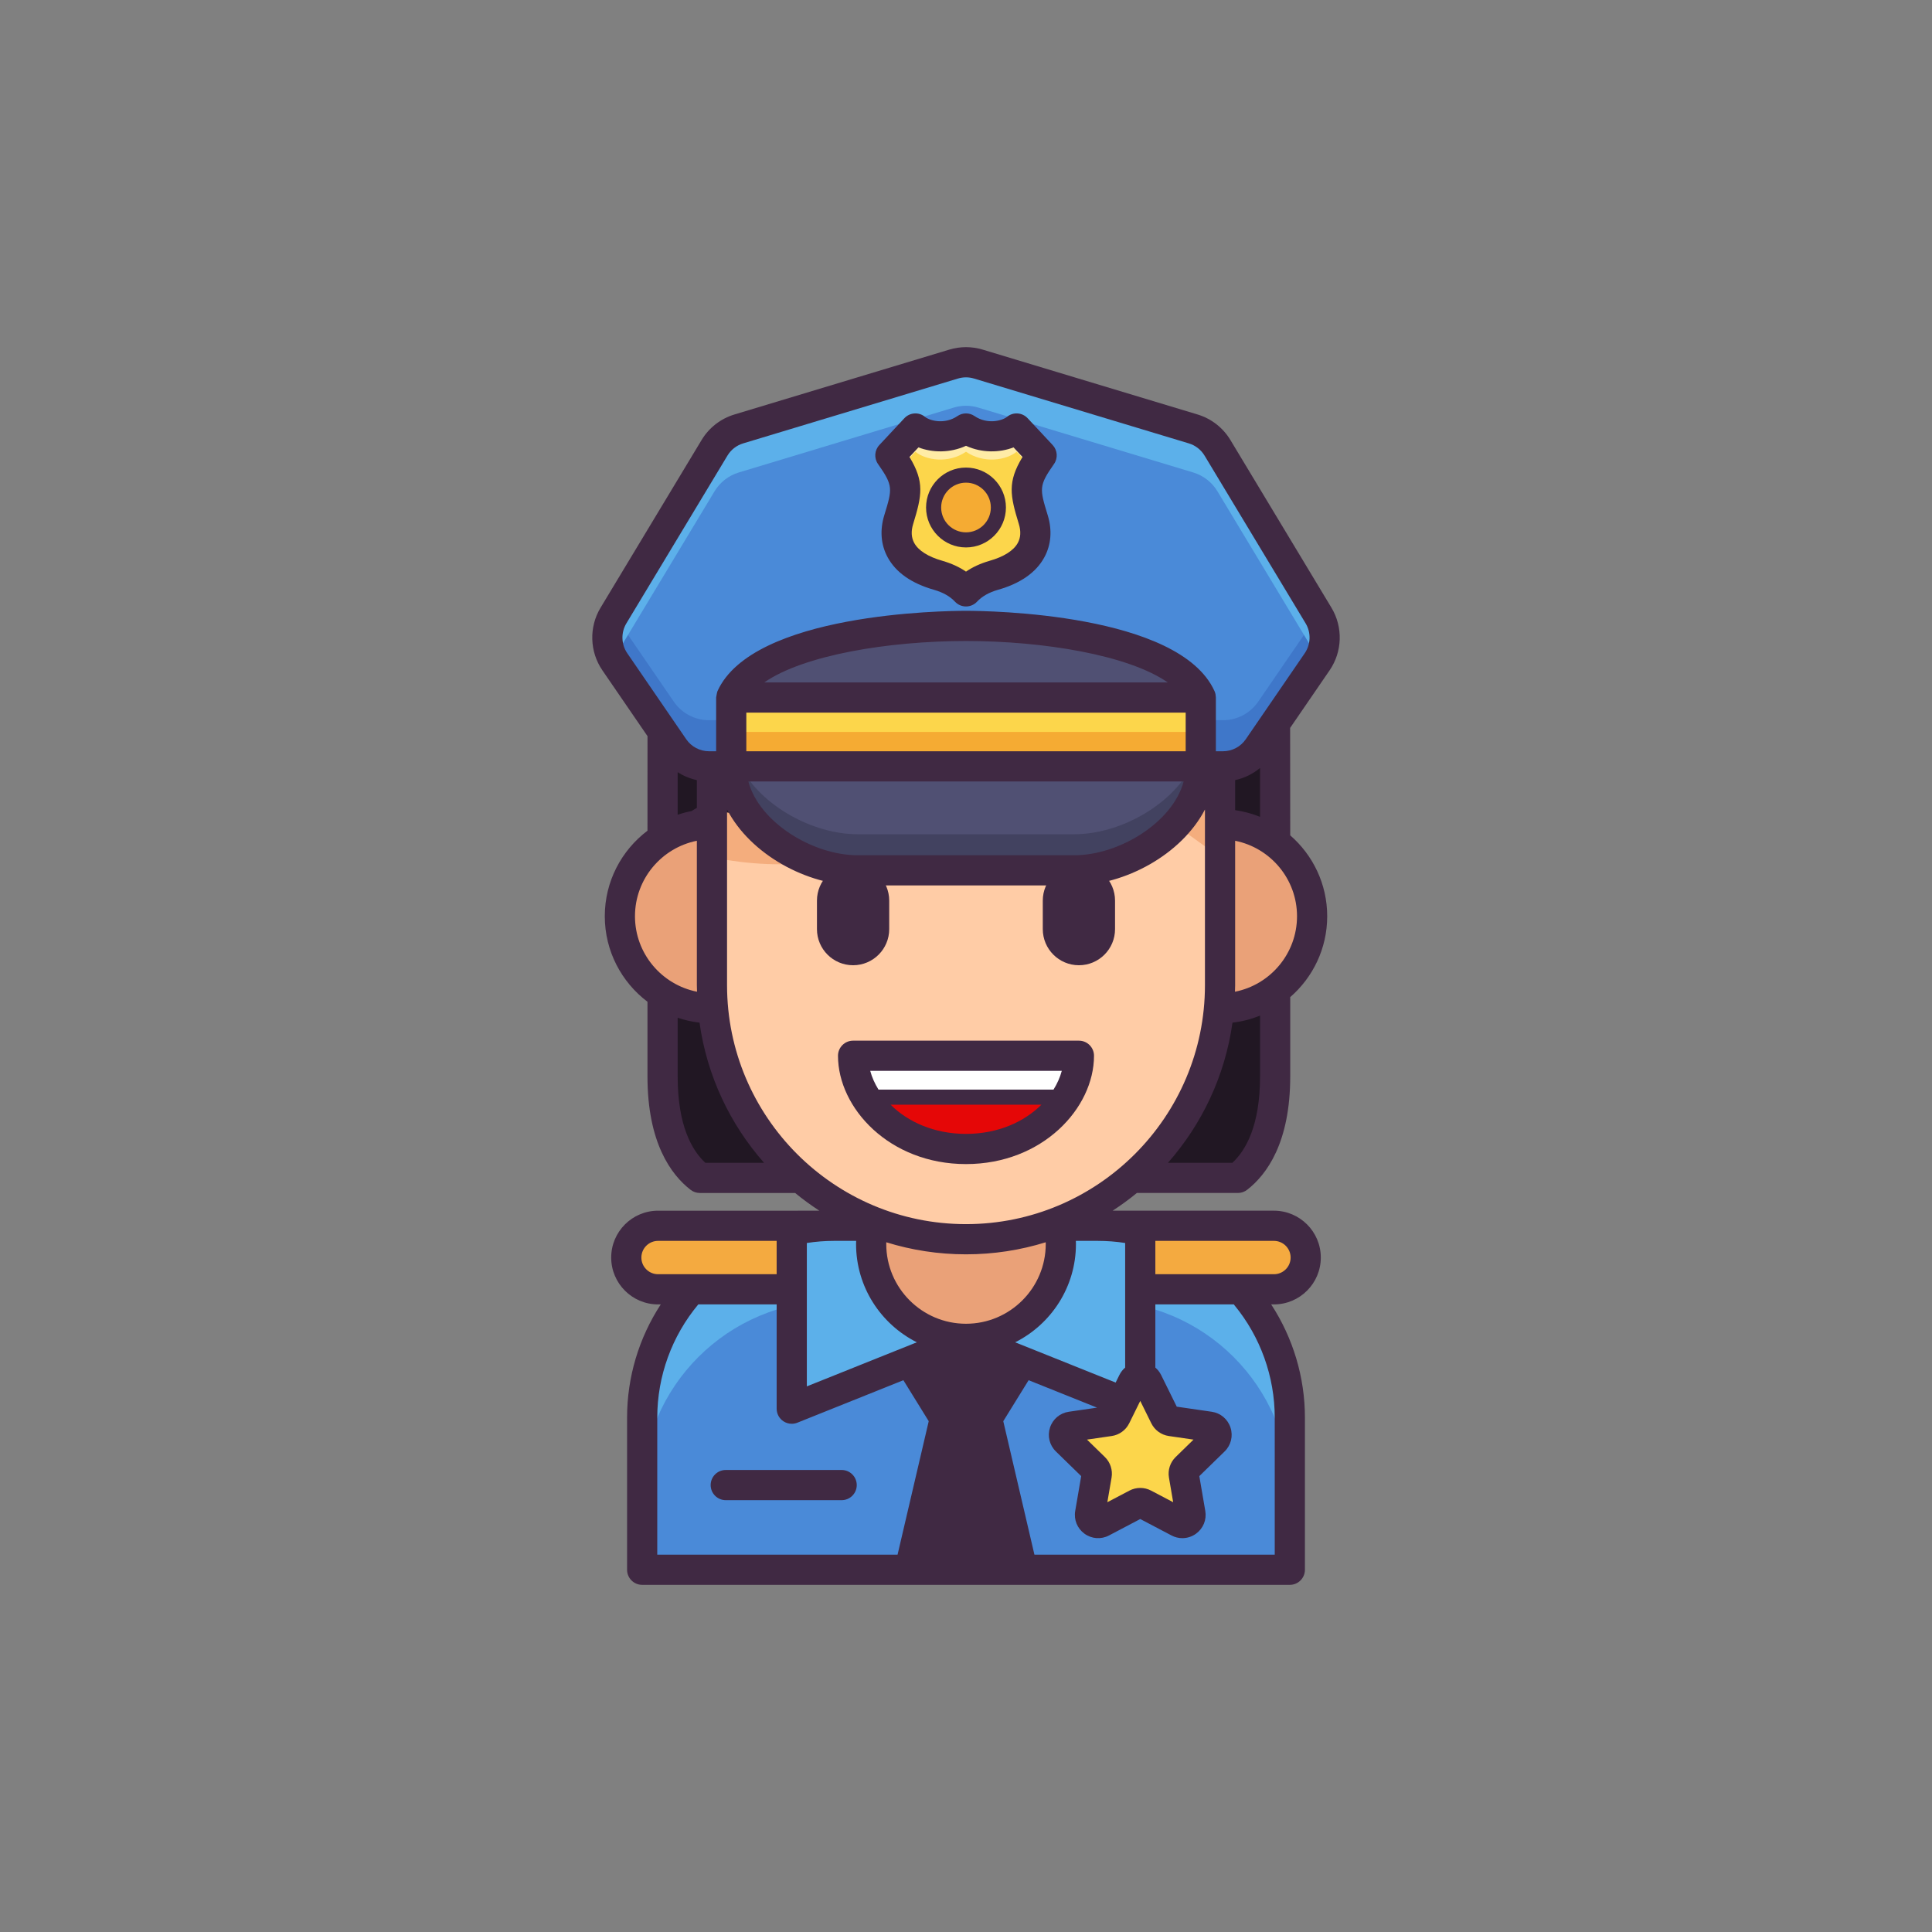 <?xml version="1.0" encoding="utf-8"?>
<!-- Generator: Adobe Illustrator 23.0.3, SVG Export Plug-In . SVG Version: 6.00 Build 0)  -->
<svg version="1.1" id="Layer_1" xmlns="http://www.w3.org/2000/svg" xmlns:xlink="http://www.w3.org/1999/xlink" x="0px" y="0px"
	 viewBox="0 0 512 512" style="enable-background:new 0 0 512 512;" xml:space="preserve">
<rect x="0" y="0" width="512" height="512" fill="#808080" stroke="none"/>
<style type="text/css">
	.st0{fill:#505073;}
	.st1{fill:#424260;}
	.st2{fill:#4A8AD8;}
	.st3{fill:#3F77C9;}
	.st4{fill:#5CB0EA;}
	.st5{fill:#FCD64B;}
	.st6{fill:#F5AB33;}
	.st7{fill:#FFECA6;}
	.st8{fill:#402943;}
	.st9{fill:#6A6A89;}
	.st10{fill:#81D2F2;}
	.st11{fill:#5EB6DD;}
	.st12{fill:#AEECFF;}
	.st13{fill:#8383A5;}
	.st14{fill:#FFFFFF;}
	.st15{fill:#8A8AA8;}
	.st16{fill:#2C6AB5;}
	.st17{fill:#C3D6D8;}
	.st18{fill:#A2BBBC;}
	.st19{fill:#3059AA;}
	.st20{fill:#6E6E96;}
	.st21{fill:#4C9CD8;}
	.st22{fill:#424263;}
	.st23{fill:#6A6A91;}
	.st24{fill:#9393B2;}
	.st25{fill:#777796;}
	.st26{fill:#A7A7C6;}
	.st27{fill:#BCBCD8;}
	.st28{fill:#747491;}
	.st29{fill:#A0A0BC;}
	.st30{fill:#3E3E5B;}
	.st31{fill:#8484A5;}
	.st32{fill:#F7F5F0;}
	.st33{fill:#EFECE6;}
	.st34{fill:#EAA178;}
	.st35{fill:#B77A51;}
	.st36{fill:#CC8C60;}
	.st37{fill:#724729;}
	.st38{fill:#845434;}
	.st39{fill:#FFD85C;}
	.st40{fill:#FFCCA6;}
	.st41{fill:#F4AD7D;}
	.st42{fill:#211723;}
	.st43{fill:#2A2A33;}
	.st44{fill:#A06842;}
	.st45{fill:#CC8D62;}
	.st46{fill:#60381D;}
	.st47{fill:#CED1E0;}
	.st48{fill:#A3A8B7;}
	.st49{fill:#73C6F4;}
	.st50{fill:#E8ECEF;}
	.st51{fill:#EEFCFF;}
	.st52{fill:#A4CDEA;}
	.st53{fill:#F05458;}
	.st54{fill:#CC3A45;}
	.st55{fill:#E50707;}
	.st56{fill:#3F3F5E;}
	.st57{fill:#31314C;}
	.st58{fill:#F4AA40;}
	.st59{fill:#F9CE64;}
	.st60{fill:#A6BBBC;}
	.st61{fill:#696993;}
	.st62{fill:#366EBF;}
	.st63{fill:#5BA5EF;}
	.st64{fill:#C7C7D3;}
	.st65{fill:#E3E3E5;}
	.st66{fill:#3972C4;}
	.st67{fill:#6CCBFF;}
	.st68{fill:#DFDFEA;}
	.st69{fill:#AAAAC1;}
	.st70{fill:#444463;}
	.st71{fill:#3C3C56;}
	.st72{fill:#68688E;}
	.st73{fill:#A3A3C4;}
	.st74{fill:#E6E6F4;}
	.st75{fill:#676777;}
	.st76{fill:#808091;}
	.st77{fill:#4E4E5E;}
	.st78{fill:#3E3E49;}
	.st79{fill:#575763;}
	.st80{fill:#C7BDAB;}
	.st81{fill:#DBD8CE;}
	.st82{fill:#F4F1E9;}
	.st83{fill:#454563;}
	.st84{fill:#F24646;}
	.st85{fill:#DD3C48;}
	.st86{fill:#F77F63;}
	.st87{fill:#FFDF5A;}
	.st88{fill:#F4BC95;}
	.st89{fill:#383842;}
	.st90{fill:#4B4B56;}
	.st91{fill:#F9F7F2;}
	.st92{fill:#DDD7CE;}
	.st93{fill:#DCE9F1;}
	.st94{fill:#9FB7B7;}
	.st95{fill:#A5A5BF;}
	.st96{fill:#85A500;}
	.st97{fill:#A7C10E;}
	.st98{fill:#758902;}
	.st99{fill:#FFE948;}
	.st100{fill:#EDC82E;}
	.st101{fill:#FFF471;}
	.st102{fill:#D3D3E5;}
	.st103{fill:#BCBCD3;}
	.st104{fill:#9E9EB5;}
	.st105{fill:#B3B3C6;}
	.st106{fill:#828299;}
	.st107{fill:#A06338;}
	.st108{fill:#A7A7B7;}
	.st109{fill:#DCDCE5;}
	.st110{fill:#8888AA;}
	.st111{fill:#E4EFF4;}
	.st112{fill:#C7D9DD;}
	.st113{fill:#ECECEC;}
	.st114{fill:#66668E;}
	.st115{fill:#8080AA;}
	.st116{fill:#4478CC;}
	.st117{fill:#F05458;stroke:#402943;stroke-width:8;stroke-linecap:round;stroke-linejoin:round;stroke-miterlimit:10;}
	.st118{fill:#F2404D;}
	.st119{fill:#FF7166;}
	.st120{fill:#CC1127;}
	.st121{fill:#FF2434;}
	.st122{fill:#9E5E33;}
	.st123{fill:#D89466;}
	.st124{fill:#DADAE5;}
	.st125{fill:#EBEBF2;}
	.st126{fill:#FF4A4A;}
	.st127{fill:#2765AF;}
	.st128{fill:#B5B5C6;}
	.st129{fill:#CCCCDD;}
	.st130{fill:#FFE41D;}
	.st131{fill:#FF7D7D;}
	.st132{fill:#FFD652;}
	.st133{fill:#EFB126;}
	.st134{fill:#F4E9C9;}
	.st135{fill:#DDCFAC;}
	.st136{fill:#FF766C;}
	.st137{fill:#545470;}
	.st138{fill:#9696BC;}
	.st139{fill:#B0B0D6;}
	.st140{fill:#F2E6D6;}
	.st141{fill:#D3C1AE;}
	.st142{fill:#8FCDE5;}
	.st143{fill:#FFEA92;}
	.st144{fill:#C7C7DD;}
	.st145{fill:#E7E7F2;}
	.st146{fill:#8F8FA8;}
	.st147{fill:#935F3B;}
	.st148{fill:#593821;}
	.st149{fill:#E4EAEA;}
	.st150{fill:#FAFFF5;}
	.st151{fill:#C9D3D3;}
	.st152{fill:#1EBC88;}
	.st153{fill:#EFB289;}
	.st154{fill:#FFDCC5;}
	.st155{fill:#FFB54A;}
	.st156{fill:#FFD550;}
	.st157{fill:#FFEE4D;}
	.st158{fill:#FFF48D;}
	.st159{fill:#FFA41F;}
	.st160{fill:#59C3F0;}
	.st161{fill:#7A4C2C;}
	.st162{fill:#9E633B;}
	.st163{fill:#F3F9F2;}
	.st164{fill:#96DCFA;}
	.st165{fill:#21A0D6;}
	.st166{fill:#C3C3D8;}
	.st167{fill:#676791;}
	.st168{fill:#EFF0F3;}
	.st169{fill:#EFAF84;}
	.st170{fill:#FFDBC2;}
	.st171{fill:#7DD1FF;}
	.st172{fill:#CE8D61;}
	.st173{fill:#8E532B;}
	.st174{fill:#C9743A;}
	.st175{fill:#E58A4C;}
	.st176{fill:#6B6B91;}
	.st177{fill:#F7C948;}
	.st178{fill:#FFE98A;}
	.st179{fill:#575777;}
	.st180{fill:#3F2944;}
	.st181{fill:#E3E8E2;}
	.st182{fill:#684F6D;}
	.st183{fill:#8B8BA5;}
	.st184{fill:#8ACEBC;}
	.st185{fill:#402943;stroke:#402943;stroke-width:8;stroke-linecap:round;stroke-linejoin:round;stroke-miterlimit:10;}
	.st186{fill:#67C2F4;}
	.st187{fill:#8E5935;}
	.st188{fill:#A3673E;}
	.st189{fill:#BC7D51;}
	.st190{fill:#D1916D;}
	.st191{fill:#1F5FA0;}
	.st192{fill:#E08622;}
	.st193{fill:#FFFBB8;}
	.st194{fill:#EDAE21;}
	.st195{fill:#303049;}
	.st196{fill:#FFD939;}
</style>
<g>
	<g>
		<path class="st42" d="M175.588,258.388c0,0,0,16.793,0,26.88c0,15.475,5.127,23.205,9.871,26.881c11.177,0,36.909,0,36.909,0
			v-53.761H175.588z"/>
		<path class="st42" d="M337.924,258.388c0,0,0,16.793,0,26.88c0,15.475-5.127,23.205-9.871,26.881c-11.177,0-36.909,0-36.909,0
			v-53.761H337.924z"/>
		<path class="st2" d="M341.819,416H170.182v-40.331c0-28.069,22.755-50.824,50.824-50.824h69.99
			c28.069,0,50.824,22.755,50.824,50.824V416z"/>
		<path class="st4" d="M290.995,324.846h-69.99c-28.069,0-50.824,22.754-50.824,50.824v19.902c0-28.069,22.755-50.824,50.824-50.824
			h69.99c28.069,0,50.824,22.754,50.824,50.824v-19.902C341.819,347.6,319.064,324.846,290.995,324.846z"/>
		<path class="st58" d="M174.39,341.68h44.301v-16.835H174.39c-4.649,0-8.417,3.768-8.417,8.417l0,0
			C165.973,337.911,169.741,341.68,174.39,341.68z"/>
		<path class="st58" d="M337.61,341.68H293.31v-16.835h44.301c4.649,0,8.417,3.768,8.417,8.417l0,0
			C346.027,337.911,342.259,341.68,337.61,341.68z"/>
		<g>
			<polygon class="st8" points="256,354.808 241.038,360.805 250.391,375.934 255.999,375.934 255.999,375.93 256,375.934 
				261.608,375.934 270.962,360.805 			"/>
		</g>
		<g>
			<polygon class="st8" points="270.961,416 261.61,375.934 256.001,375.934 256,375.937 256,375.934 250.391,375.934 241.04,416 
							"/>
		</g>
		<path class="st4" d="M302.179,326.095c-3.6-0.809-7.34-1.25-11.184-1.25h-34.993v29.963H256l46.179,18.509V326.095z"/>
		<path class="st4" d="M302.179,326.095c-3.6-0.809-7.34-1.25-11.184-1.25h-34.993v29.963H256l46.179,18.509V326.095z"/>
		<path class="st4" d="M209.821,326.095c3.6-0.809,7.339-1.25,11.184-1.25h34.993v29.963H256l-46.178,18.509V326.095z"/>
		<path class="st4" d="M209.821,326.095c3.6-0.809,7.339-1.25,11.184-1.25h34.993v29.963H256l-46.178,18.509V326.095z"/>
		
			<ellipse transform="matrix(0.161 -0.987 0.987 0.161 -110.679 529.091)" class="st34" cx="256" cy="329.674" rx="25.134" ry="25.134"/>
		<path class="st40" d="M256,328.409L256,328.409c-37.183,0-67.325-30.142-67.325-67.325v-82.285h134.65v82.285
			C323.325,298.267,293.182,328.409,256,328.409z"/>
		<path class="st41" d="M188.675,227.164L188.675,227.164L188.675,227.164c19.386,4.063,39.575,1.51,57.339-7.253l39.909-19.686
			l37.401,26.939v-48.365H188.675V227.164z"/>
		<path class="st42" d="M287.495,186.56l-42.059,20.747c-18.721,9.234-34.081,11.926-54.511,7.644l0,0l-15.337,9.354v-52.133
			c1.267-27.936,16.3-33.272,50.474-36.089c20.073-1.655,41.777-1.261,63.316,1.296c33.314,3.954,48.546,6.858,48.546,35.895v53.775
			l-16.93-12.098L287.495,186.56z"/>
		<path class="st43" d="M289.377,137.378c-21.539-2.557-43.243-2.95-63.316-1.296c-34.174,2.817-49.207,8.154-50.474,36.089v16.377
			c1.267-27.936,16.3-33.272,50.474-36.089c20.073-1.655,41.777-1.261,63.316,1.295c33.314,3.954,48.546,6.858,48.546,35.895
			v-16.377C337.924,144.236,322.692,141.333,289.377,137.378z"/>
		<path class="st8" d="M226.077,255.798L226.077,255.798c-5.288,0-9.574-4.287-9.574-9.574v-7.543c0-5.288,4.286-9.574,9.574-9.574
			l0,0c5.288,0,9.574,4.287,9.574,9.574v7.543C235.651,251.511,231.365,255.798,226.077,255.798z"/>
		<path class="st8" d="M285.923,255.798L285.923,255.798c-5.288,0-9.574-4.287-9.574-9.574v-7.543c0-5.288,4.286-9.574,9.574-9.574
			l0,0c5.288,0,9.574,4.287,9.574,9.574v7.543C295.497,251.511,291.21,255.798,285.923,255.798z"/>
		<path class="st55" d="M255.999,279.788h-29.922c0.001,12.352,12.436,24.704,29.923,24.704v-0.001l0,0.001
			c17.488,0,29.923-12.352,29.923-24.704H255.999z"/>
		<path class="st14" d="M229.351,290.75h53.299c1.878-3.046,3.006-6.368,3.23-9.723c0.013-0.413,0.044-0.825,0.044-1.238h-29.924
			h-29.922c0,0.413,0.031,0.825,0.044,1.237C226.344,284.381,227.473,287.704,229.351,290.75z"/>
		<path class="st34" d="M164.277,242.811c0,13.475,10.924,24.399,24.399,24.399v-48.798
			C175.2,218.412,164.277,229.336,164.277,242.811z"/>
		<path class="st34" d="M347.724,242.811c0,13.475-10.924,24.399-24.399,24.399v-48.798
			C336.8,218.412,347.724,229.336,347.724,242.811z"/>
		<path class="st0" d="M284.715,230.649h-57.431c-15.22,0-33.502-12.338-33.502-27.558h124.435
			C318.217,218.311,299.935,230.649,284.715,230.649z"/>
		<path class="st1" d="M284.715,221.083h-57.431c-11.856,0-25.568-7.488-31.051-17.992h-2.451c0,15.22,18.282,27.558,33.502,27.558
			h57.431c15.22,0,33.502-12.338,33.502-27.558h-2.451C310.283,213.595,296.571,221.083,284.715,221.083z"/>
		<path class="st2" d="M316.211,113.671l-56.935-17.187c-2.136-0.645-4.415-0.645-6.552,0l-56.935,17.187
			c-2.69,0.812-4.983,2.595-6.433,5.002l-26.78,44.448c-2.292,3.804-2.151,8.596,0.36,12.259l15.622,22.786
			c2.114,3.083,5.611,4.926,9.349,4.926H256H256h68.093c3.738,0,7.235-1.843,9.349-4.926l15.622-22.786
			c2.511-3.663,2.652-8.455,0.36-12.259l-26.78-44.448C321.194,116.265,318.901,114.483,316.211,113.671z"/>
		<path class="st3" d="M349.259,162.846c-0.065,0.102-0.126,0.207-0.195,0.308l-15.622,22.786c-2.114,3.083-5.611,4.926-9.349,4.926
			H256H256h-68.093c-3.738,0-7.235-1.843-9.349-4.926l-15.622-22.786c-0.069-0.101-0.13-0.206-0.195-0.308l-0.165,0.274
			c-2.292,3.804-2.151,8.596,0.36,12.259l15.622,22.786c2.114,3.083,5.611,4.926,9.349,4.926H256H256h68.093
			c3.738,0,7.235-1.843,9.349-4.926l15.622-22.786c2.511-3.663,2.652-8.455,0.36-12.259L349.259,162.846z"/>
		<path class="st4" d="M162.576,174.658l26.78-44.448c1.45-2.407,3.743-4.19,6.433-5.002l56.935-17.187
			c2.136-0.645,4.415-0.645,6.552,0l56.935,17.187c2.69,0.812,4.983,2.595,6.433,5.002l26.78,44.448
			c0.016,0.027,0.029,0.055,0.045,0.081c2.112-3.569,2.116-8.033-0.045-11.62l-26.78-44.448c-1.45-2.407-3.743-4.19-6.433-5.002
			l-56.935-17.187c-2.136-0.645-4.415-0.645-6.552,0l-56.935,17.187c-2.69,0.812-4.983,2.595-6.433,5.002l-26.78,44.448
			c-2.161,3.587-2.157,8.051-0.045,11.62C162.546,174.713,162.559,174.685,162.576,174.658z"/>
		<rect x="193.783" y="184.847" class="st5" width="124.435" height="18.245"/>
		<rect x="193.783" y="193.969" class="st6" width="124.435" height="9.122"/>
		<path class="st5" d="M276.043,120.671l-6.637-7.112c-2.774,2.278-8.71,3.206-13.406,0c-4.696,3.206-10.632,2.278-13.406,0
			l-6.637,7.112c4.948,7.061,4.642,9.099,2.21,17.046c-1.779,5.813,0.507,11.924,10.499,14.753c2.368,0.691,5.117,1.882,7.334,4.248
			c2.218-2.366,4.966-3.557,7.334-4.248c9.992-2.829,12.278-8.94,10.499-14.753C271.401,129.769,271.095,127.731,276.043,120.671z"
			/>
		<path class="st7" d="M242.594,119.716c2.774,2.278,8.71,3.206,13.406,0c4.696,3.206,10.632,2.278,13.406,0l4.308,4.616
			c0.59-1.082,1.357-2.274,2.329-3.661l-6.637-7.112c-2.774,2.278-8.71,3.206-13.406,0c-4.696,3.206-10.632,2.278-13.406,0
			l-6.637,7.112c0.972,1.387,1.739,2.579,2.329,3.661L242.594,119.716z"/>
		<path class="st0" d="M256,165.873c-19.01,0-55.362,3.771-62.217,18.936H256h62.217C311.362,169.644,275.01,165.873,256,165.873z"
			/>
		<circle class="st6" cx="256" cy="134.493" r="8.583"/>
		<path class="st5" d="M304.122,366.156l4.57,9.259c0.316,0.64,0.926,1.083,1.632,1.186l10.218,1.485
			c1.778,0.258,2.488,2.443,1.201,3.697l-7.394,7.207c-0.511,0.498-0.744,1.215-0.623,1.918l1.745,10.177
			c0.304,1.771-1.555,3.121-3.145,2.285l-9.139-4.805c-0.631-0.332-1.386-0.332-2.017,0l-9.139,4.805
			c-1.59,0.836-3.448-0.514-3.145-2.285l1.746-10.177c0.121-0.703-0.113-1.421-0.623-1.918l-7.394-7.207
			c-1.286-1.254-0.577-3.439,1.201-3.697l10.218-1.485c0.706-0.103,1.316-0.546,1.632-1.186l4.57-9.259
			C301.03,364.546,303.327,364.546,304.122,366.156z"/>
	</g>
	<g>
		<path class="st8" d="M285.924,275.788h-59.847c-1.061,0-2.078,0.421-2.829,1.172c-0.75,0.75-1.171,1.768-1.171,2.829
			c0.001,13.862,13.632,28.704,33.923,28.704c20.293,0,33.923-14.842,33.923-28.704
			C289.924,277.579,288.133,275.788,285.924,275.788z M256,300.492c-8.48,0-15.432-3.205-19.996-7.742h39.994
			C271.433,297.287,264.481,300.492,256,300.492z M279.195,288.75h-46.388c-0.99-1.594-1.734-3.265-2.189-4.962h50.766
			C280.929,285.485,280.185,287.156,279.195,288.75z"/>
		<path class="st8" d="M223.047,389.56h-30.715c-2.209,0-4,1.791-4,4c0,2.209,1.791,4,4,4h30.715c2.209,0,4-1.791,4-4
			C227.047,391.351,225.256,389.56,223.047,389.56z"/>
		<path class="st8" d="M352.851,161.056l-26.78-44.447c-1.967-3.263-5.058-5.666-8.703-6.767l-56.936-17.187
			c-2.9-0.875-5.965-0.875-8.863,0l-56.935,17.187c-3.647,1.101-6.738,3.504-8.704,6.767l-26.78,44.448
			c-3.092,5.133-2.901,11.643,0.487,16.585l11.96,17.445c-0.001,0.029-0.009,25.059-0.009,25.059
			c-6.865,5.189-11.312,13.417-11.312,22.666c0,9.249,4.446,17.477,11.312,22.666v19.792c0,17.516,6.21,26.005,11.42,30.043
			c0.701,0.543,1.563,0.838,2.45,0.838h25.259c2.045,1.685,4.194,3.244,6.42,4.696H174.39c-6.847,0-12.417,5.57-12.417,12.417
			c0,6.847,5.57,12.418,12.417,12.418h0.721c-5.795,8.867-8.929,19.286-8.929,29.989V416c0,2.209,1.791,4,4,4h171.637
			c2.209,0,4-1.791,4-4v-40.331c0-10.676-3.15-21.119-8.943-29.989h0.735c6.847,0,12.417-5.571,12.417-12.418
			c0-6.847-5.57-12.417-12.417-12.417h-42.747c2.226-1.452,4.375-3.012,6.42-4.696h26.77c0.887,0,1.749-0.295,2.45-0.838
			c5.21-4.037,11.421-12.526,11.421-30.043v-20.88c0-0.045-0.012-0.087-0.013-0.132c6.005-5.211,9.813-12.889,9.813-21.445
			c0-8.55-3.803-16.223-9.8-21.434c0,0-0.021-28.381-0.027-28.47l10.466-15.266C355.752,172.699,355.943,166.189,352.851,161.056z
			 M168.276,242.811c0-9.879,7.06-18.135,16.399-20v38.274c0,0.581,0.03,1.155,0.044,1.733
			C175.359,260.969,168.276,252.705,168.276,242.811z M179.588,215.912v-11.28c1.549,1.001,3.27,1.717,5.087,2.109v7.336
			l-1.406,0.858C182.01,215.178,180.782,215.507,179.588,215.912z M186.919,308.149c-3.549-3.276-7.331-9.83-7.331-22.881V269.71
			c1.854,0.628,3.791,1.07,5.793,1.303c1.976,14.118,8.097,26.918,17.094,37.137H186.919z M213.821,329.405
			c2.389-0.372,4.794-0.559,7.184-0.559h5.883c-0.008,0.276-0.022,0.552-0.022,0.828c0,11.383,6.566,21.256,16.105,26.047
			l-29.15,11.684V329.405z M259.379,371.934h-6.758l-5.679-9.186l9.058-3.63l9.058,3.63L259.379,371.934z M256,350.808
			c-11.653,0-21.134-9.481-21.134-21.134c0-0.153,0.009-0.305,0.012-0.458c6.678,2.075,13.771,3.194,21.122,3.194
			s14.445-1.119,21.122-3.194c0.003,0.153,0.012,0.305,0.012,0.458C277.135,341.327,267.653,350.808,256,350.808z M174.39,337.68
			c-2.436,0-4.417-1.982-4.417-4.418c0-2.436,1.981-4.417,4.417-4.417h31.431v8.835H174.39z M174.182,375.669
			c0-10.973,3.863-21.589,10.876-29.989h20.764v27.637c0,1.328,0.659,2.569,1.759,3.313c0.671,0.454,1.454,0.687,2.242,0.687
			c0.502,0,1.008-0.095,1.488-0.287l28.095-11.261l6.716,10.864L237.865,412h-63.684V375.669z M246.081,412l7.484-32.066h4.871
			L265.92,412H246.081z M306.179,328.846h31.432c2.435,0,4.417,1.982,4.417,4.417c0,2.436-1.981,4.418-4.417,4.418h-31.432V328.846z
			 M306.179,345.68h20.811c0.049,0.068,0.084,0.141,0.138,0.206c6.894,8.354,10.69,18.931,10.69,29.783V412h-63.683l-8.255-35.368
			l6.716-10.862l18.138,7.27l-7.493,1.089c-2.34,0.34-4.247,1.948-4.979,4.197c-0.73,2.249-0.133,4.672,1.561,6.323l6.704,6.535
			l-1.583,9.227c-0.399,2.331,0.54,4.642,2.453,6.032c1.912,1.389,4.399,1.571,6.496,0.47l8.286-4.357l8.287,4.357
			c0.91,0.479,1.896,0.715,2.876,0.715c1.272,0,2.538-0.399,3.619-1.184c1.913-1.39,2.853-3.701,2.453-6.032l-1.582-9.228
			l6.702-6.534c1.694-1.651,2.293-4.073,1.563-6.323c-0.73-2.249-2.639-3.858-4.98-4.198l-9.265-1.346l-4.143-8.395
			c-0.38-0.771-0.906-1.433-1.53-1.967V345.68z M302.179,371.257l2.926,5.928c0.898,1.821,2.635,3.083,4.645,3.375l6.543,0.951
			l-4.734,4.615c-1.455,1.418-2.118,3.46-1.773,5.459l1.117,6.517l-5.854-3.078c-1.797-0.944-3.941-0.942-5.738,0.001l-5.853,3.077
			l1.119-6.52c0.341-2-0.322-4.04-1.775-5.456l-4.734-4.616l6.543-0.951c2.01-0.292,3.746-1.554,4.644-3.374L302.179,371.257z
			 M298.179,329.405v33.015c-0.625,0.534-1.15,1.195-1.53,1.966l-0.991,2.008l-26.628-10.673
			c9.54-4.791,16.105-14.664,16.105-26.047c0-0.276-0.015-0.552-0.022-0.828h5.883C293.385,328.846,295.79,329.033,298.179,329.405z
			 M256,324.409c-34.917,0-63.325-28.407-63.325-63.325v-46.556c6.182,11.911,21.23,20.121,34.609,20.121h57.431
			c13.38,0,28.427-8.209,34.609-20.12v46.556C319.325,296.002,290.918,324.409,256,324.409z M314.218,188.847v10.245H197.783
			v-10.245H314.218z M202.542,180.847c10.387-7.226,32.871-10.974,53.458-10.974c20.587,0,43.072,3.748,53.459,10.974H202.542z
			 M313.684,207.091c-2.905,10.889-17.109,19.558-28.968,19.558h-57.431c-11.858,0-26.063-8.669-28.968-19.558H313.684z
			 M333.924,285.269c0,13.051-3.782,19.605-7.332,22.881h-17.066c8.997-10.22,15.118-23.019,17.094-37.137
			c2.553-0.296,5.003-0.933,7.305-1.862V285.269z M343.724,242.811c0,9.894-7.082,18.158-16.442,20.007
			c0.014-0.578,0.044-1.152,0.044-1.733v-38.274C336.664,224.676,343.724,232.932,343.724,242.811z M327.325,214.699v-7.959
			c2.433-0.524,4.696-1.632,6.599-3.223v12.954C331.835,215.628,329.625,215.025,327.325,214.699z M345.766,173.118l-15.622,22.786
			c-1.368,1.996-3.63,3.187-6.05,3.187h-1.876v-14.245c0-0.02-0.078-0.783-0.085-0.818c-0.059-0.292-0.142-0.583-0.27-0.867
			c-9.354-20.691-60.106-21.289-65.862-21.289c-5.756,0-56.508,0.597-65.862,21.289c-0.128,0.284-0.355,1.665-0.355,1.685v14.245
			h-1.876c-2.42,0-4.682-1.192-6.05-3.187l-15.622-22.786c-1.621-2.364-1.712-5.478-0.233-7.933l26.78-44.448
			c0.94-1.56,2.419-2.71,4.163-3.236l56.935-17.187c0.694-0.209,1.407-0.314,2.12-0.314c0.713,0,1.426,0.105,2.119,0.314
			l56.936,17.187c1.744,0.526,3.223,1.676,4.163,3.237l26.781,44.448C347.478,167.64,347.387,170.753,345.766,173.118z"/>
		<path class="st8" d="M272.331,110.83c-1.439-1.543-3.831-1.702-5.463-0.363c-1.273,1.045-5.232,2.096-8.613-0.212
			c-1.359-0.929-3.15-0.929-4.51,0c-3.382,2.308-7.34,1.258-8.613,0.212c-1.632-1.34-4.022-1.18-5.462,0.363l-6.637,7.112
			c-1.289,1.381-1.436,3.477-0.352,5.024c4.049,5.778,3.823,6.517,1.662,13.58c-1.218,3.98-0.905,7.839,0.904,11.16
			c2.19,4.019,6.339,6.917,12.299,8.604c2.398,0.699,4.208,1.728,5.536,3.144c0.756,0.807,1.813,1.265,2.919,1.265
			c1.105,0,2.162-0.458,2.919-1.265c1.326-1.416,3.138-2.444,5.505-3.135c5.991-1.696,10.14-4.594,12.33-8.613
			c1.81-3.321,2.122-7.18,0.904-11.158c-2.161-7.065-2.388-7.803,1.661-13.581c1.084-1.548,0.938-3.643-0.352-5.024L272.331,110.83z
			 M270.008,138.888c0.583,1.902,0.489,3.581-0.278,4.99c-1.107,2.031-3.695,3.671-7.516,4.753
			c-2.379,0.694-4.437,1.637-6.214,2.852c-1.781-1.217-3.846-2.162-6.244-2.862c-3.79-1.073-6.378-2.713-7.484-4.743
			c-0.768-1.409-0.862-3.088-0.28-4.99c2.325-7.598,3.063-11.132-0.967-17.785l2.373-2.542c3.643,1.414,8.367,1.535,12.603-0.42
			c4.236,1.955,8.962,1.833,12.603,0.42l2.373,2.543C266.946,127.755,267.684,131.289,270.008,138.888z"/>
		<path class="st8" d="M256,123.91c-5.835,0-10.583,4.747-10.583,10.583c0,5.835,4.748,10.583,10.583,10.583
			c5.836,0,10.583-4.748,10.583-10.583C266.583,128.657,261.836,123.91,256,123.91z M256,141.076c-3.63,0-6.583-2.953-6.583-6.583
			c0-3.63,2.953-6.583,6.583-6.583c3.63,0,6.583,2.953,6.583,6.583C262.583,138.123,259.63,141.076,256,141.076z"/>
	</g>
</g>
</svg>
